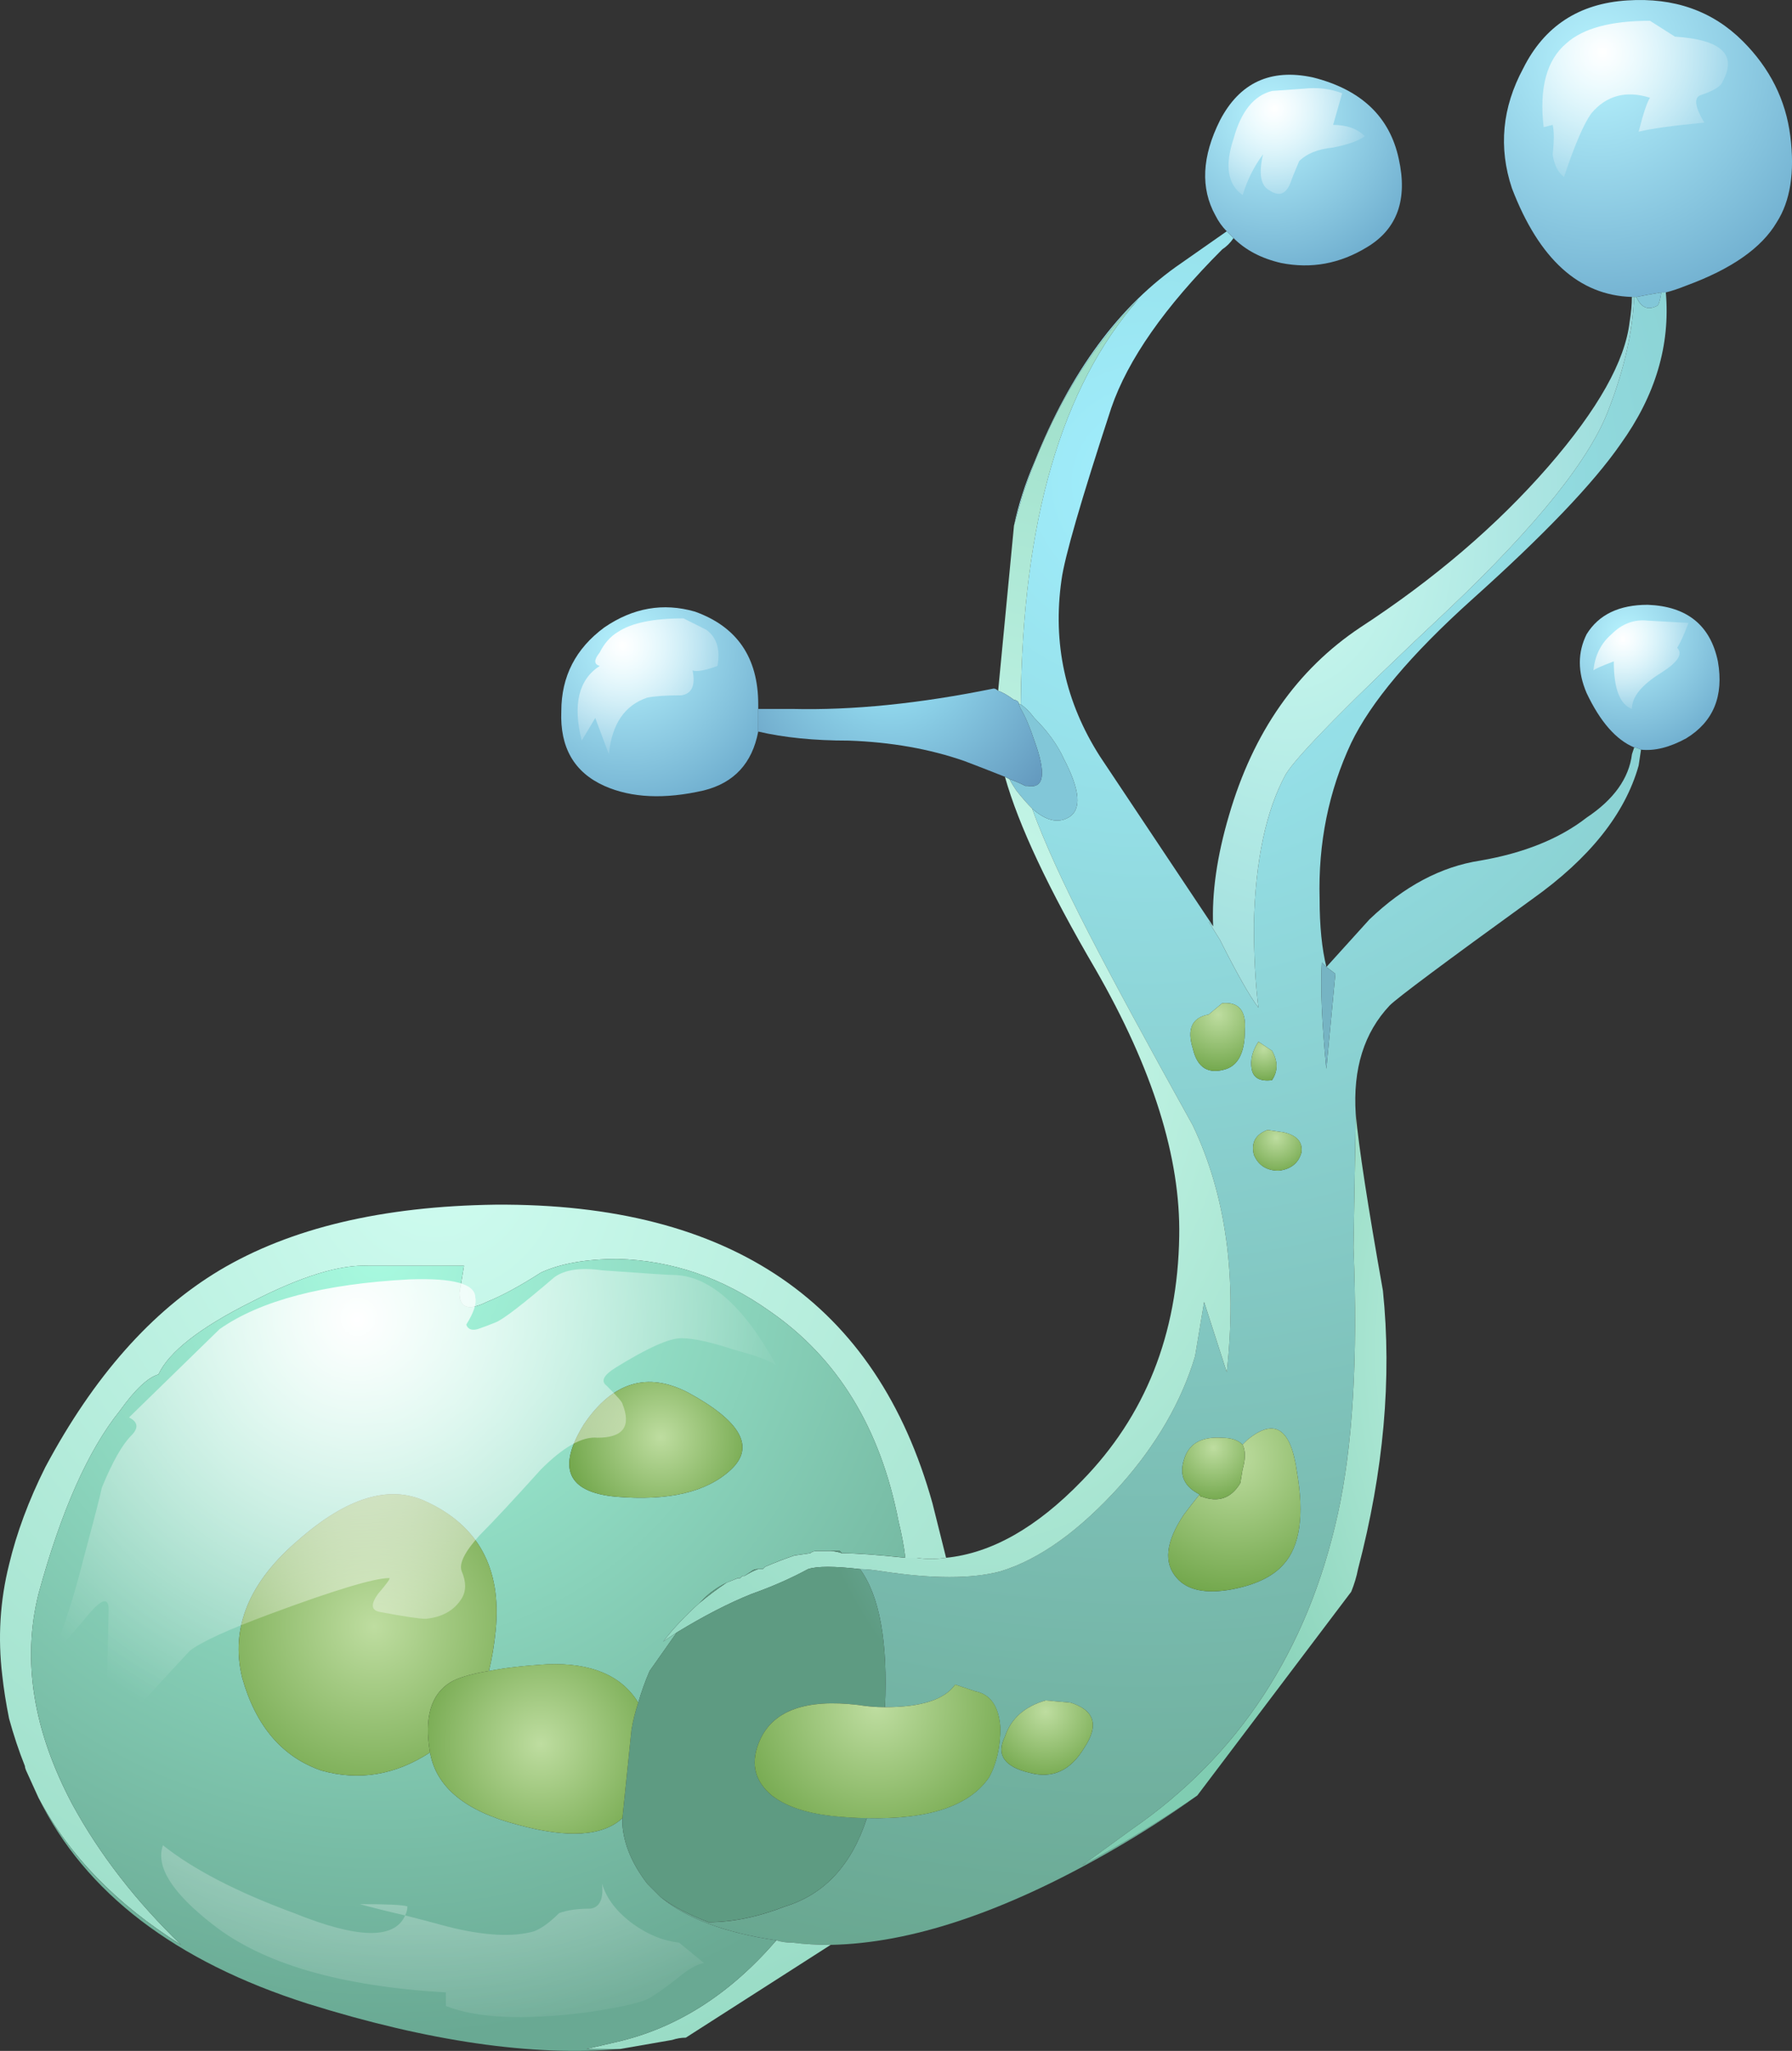 <?xml version="1.0" encoding="UTF-8" standalone="no"?>
<svg
    xmlns:inkscape="http://www.inkscape.org/namespaces/inkscape"
    xmlns:rdf="http://www.w3.org/1999/02/22-rdf-syntax-ns#"
    xmlns="http://www.w3.org/2000/svg"
    xmlns:xlink="http://www.w3.org/1999/xlink"
    xmlns:ns1="http://sozi.baierouge.fr"
    xmlns:cc="http://creativecommons.org/ns#"
    xmlns:dc="http://purl.org/dc/elements/1.1/"
    xmlns:sodipodi="http://sodipodi.sourceforge.net/DTD/sodipodi-0.dtd"
    id="svg2"
    inkscape:version="0.48.3.1 r9886"
    viewBox="0 0 39.587 45.301"
    version="1.1"
    sodipodi:docname="_svgclean2.svg"
  >
  <rect x="0" y="0" width="39.587" height="45.301" fill="#333333" stroke="none"/>
  <sodipodi:namedview
      id="namedview210"
      bordercolor="#666666"
      inkscape:pageshadow="2"
      guidetolerance="10"
      pagecolor="#ffffff"
      gridtolerance="10"
      inkscape:zoom="5.209606"
      inkscape:window-maximized="0"
      objecttolerance="10"
      inkscape:window-height="645"
      showgrid="false"
      borderopacity="1"
      inkscape:current-layer="svg2"
      inkscape:cx="19.793961"
      inkscape:cy="22.650292"
      inkscape:window-y="0"
      inkscape:window-x="0"
      inkscape:window-width="785"
      inkscape:pageopacity="0"
  />
  <g
      id="g4"
      transform="translate(0 .009)"
    >
    <radialGradient
        id="a"
        gradientUnits="userSpaceOnUse"
        cy=".996"
        cx="35.31"
        gradientTransform="matrix(1 .009 .009 -1.017 -.018 2.009)"
        r="5.763"
      >
      <stop
          id="stop7"
          stop-color="#B7F3FE"
          offset="0"
      />
      <stop
          id="stop9"
          stop-color="#6EADCE"
          offset="1"
      />
    </radialGradient
    >
    <path
        id="path11"
        d="m36.8 6.45h-0.1c-0.2 0.033-0.384 0.066-0.55 0.1h-0.1c-1.166-0.033-2.05-0.833-2.65-2.4-0.3-0.9-0.217-1.783 0.25-2.65 0.466-0.933 1.233-1.433 2.3-1.5 1.033-0.067 1.883 0.233 2.55 0.9 0.6 0.6 0.95 1.3 1.05 2.1s0 1.433-0.3 1.9c-0.333 0.567-1 1.033-2 1.4-0.167 0.067-0.316 0.117-0.45 0.15z"
        style="fill:url(#a);fill-rule:evenodd"
        inkscape:connector-curvature="0"
    />
    <radialGradient
        id="b"
        gradientUnits="userSpaceOnUse"
        cy="9.427"
        cx="25.781"
        gradientTransform="matrix(.999 .048 .049 -1.015 -.91 18.982)"
        r="32.901"
      >
      <stop
          id="stop14"
          stop-color="#A1EEFE"
          offset="0"
      />
      <stop
          id="stop16"
          stop-color="#69A790"
          offset="1"
      />
    </radialGradient
    >
    <path
        id="path18"
        d="m29.95 24.6-0.05 2.95c0.1 2.434-0.017 4.4-0.35 5.9-0.667 3-2.185 5.316-4.55 6.95l-1.1 0.8c0.932-0.5 1.782-1.017 2.55-1.55-0.602 0.433-1.25 0.85-1.95 1.25-2.334 1.333-4.385 2.017-6.15 2.05-0.3 0-0.584-0.017-0.85-0.05-0.134 0-0.25-0.017-0.35-0.05-1.134-0.167-1.984-0.484-2.55-0.95 0.266 0.2 0.616 0.383 1.05 0.55 0.532 0 1.1-0.117 1.7-0.35 0.866-0.268 1.466-0.917 1.8-1.95 1.365 0.033 2.266-0.267 2.698-0.9 0.167-0.3 0.25-0.667 0.25-1.1-0.033-0.467-0.216-0.733-0.55-0.8l-0.448-0.15c-0.233 0.333-0.75 0.5-1.55 0.5 0.066-1.434-0.116-2.45-0.55-3.05 0.134 0 0.3 0.017 0.5 0.05 1.1 0.166 1.967 0.166 2.6 0 0.867-0.267 1.75-0.9 2.65-1.9 0.8-0.9 1.35-1.85 1.65-2.85l0.2-1.2 0.5 1.55c0.232-2.1-0.018-3.916-0.75-5.45-1-1.8-1.768-3.216-2.3-4.25-0.567-1.1-0.984-2.017-1.25-2.75 0.3 0.267 0.565 0.333 0.8 0.2 0.3-0.167 0.266-0.6-0.1-1.3-0.135-0.3-0.35-0.6-0.65-0.9-0.1-0.133-0.2-0.233-0.3-0.3 0.032-4.033 0.9-7.017 2.6-8.95-1.1 1.1-1.95 2.533-2.55 4.3l-0.2 0.7c0.1-0.467 0.25-0.934 0.45-1.4 0.8-2 1.884-3.467 3.25-4.4l1-0.7 0.15 0.15c-0.066 0.1-0.15 0.183-0.25 0.25-1.267 1.267-2.083 2.433-2.45 3.5-0.666 2.033-1.033 3.3-1.1 3.8-0.2 1.4 0.083 2.7 0.85 3.9l2.5 3.75-0.1-0.1 0.25 0.4c0.366 0.733 0.65 1.233 0.85 1.5-0.066-0.533-0.1-1.15-0.1-1.85 0.033-1.4 0.267-2.5 0.7-3.3 0.233-0.4 1.433-1.617 3.6-3.65 1.967-1.867 3.15-3.35 3.55-4.45 0.334-0.867 0.517-1.683 0.55-2.45h0.05c0.1 0.233 0.25 0.3 0.45 0.2 0.034 0 0.067-0.1 0.1-0.3h0.1c0.102 1.167-0.232 2.283-1 3.35-0.6 0.867-1.7 2.017-3.3 3.45-1.332 1.2-2.216 2.25-2.65 3.15-0.5 1.067-0.732 2.217-0.698 3.45 0 0.6 0.05 1.1 0.15 1.5l0.95-1.05c0.766-0.733 1.582-1.167 2.45-1.3 0.966-0.167 1.75-0.483 2.35-0.95 0.6-0.4 0.933-0.867 1-1.4l0.05-0.15c0.033 0 0.083 0.017 0.15 0.05l-0.052 0.35c-0.3 1.067-1.084 2.05-2.35 2.95-1.934 1.4-2.984 2.183-3.15 2.35-0.566 0.6-0.816 1.4-0.75 2.4zm-0.75-3.35c-0.033 0.533 0 1.317 0.1 2.35l0.2-2.1-0.2-0.15-0.1-0.1zm-1.55 2.35c0.033 0.2 0.183 0.284 0.45 0.25 0.133-0.2 0.133-0.416 0-0.65l-0.3-0.2c-0.133 0.2-0.184 0.4-0.15 0.6zm-1.3-0.45c0.1 0.433 0.35 0.583 0.75 0.45 0.267-0.1 0.4-0.384 0.4-0.85 0.033-0.434-0.134-0.634-0.5-0.6l-0.3 0.25c-0.367 0.067-0.483 0.317-0.35 0.75zm1.9 2.7c0.267-0.033 0.434-0.166 0.5-0.4 0.033-0.232-0.1-0.383-0.4-0.45l-0.35-0.05c-0.267 0.1-0.366 0.283-0.3 0.55 0.1 0.233 0.283 0.35 0.55 0.35zm-1.75 7.15c-0.134 0.167-0.25 0.316-0.35 0.45-0.4 0.6-0.45 1.066-0.15 1.4 0.233 0.266 0.634 0.35 1.2 0.25 0.533-0.1 0.916-0.284 1.15-0.55 0.366-0.4 0.466-1.084 0.3-2.05-0.134-0.968-0.5-1.2-1.1-0.7l-0.1 0.1c-0.1-0.1-0.25-0.15-0.45-0.15-0.467-0.033-0.75 0.134-0.85 0.5-0.1 0.333 0.017 0.583 0.35 0.75zm-2.85 4.6-0.55-0.05c-0.466 0.134-0.767 0.4-0.9 0.8-0.2 0.4-0.016 0.667 0.55 0.8 0.5 0.134 0.9-0.05 1.2-0.55 0.333-0.5 0.234-0.833-0.3-1z"
        style="fill:url(#b);fill-rule:evenodd"
        inkscape:connector-curvature="0"
    />
    <path
        id="path20"
        d="m36.15 6.55c0.166-0.033 0.35-0.066 0.55-0.1-0.033 0.2-0.066 0.3-0.1 0.3-0.2 0.1-0.35 0.033-0.45-0.2zm-13.85 10.65c0.1 0.033 0.217 0.083 0.35 0.15h0.05c0.367 0.066 0.417-0.267 0.15-1-0.1-0.3-0.2-0.533-0.3-0.7-0.03-0.06-0.046-0.11-0.05-0.15 0.004 0.033 0.02 0.05 0.05 0.05 0.1 0.067 0.2 0.167 0.3 0.3 0.3 0.3 0.517 0.6 0.65 0.9 0.366 0.7 0.4 1.133 0.1 1.3-0.233 0.133-0.5 0.067-0.8-0.2-0.1-0.1-0.217-0.233-0.35-0.4-0.066-0.1-0.117-0.183-0.15-0.25z"
        style="fill:#82c7d8;fill-rule:evenodd"
        inkscape:connector-curvature="0"
    />
    <radialGradient
        id="c"
        gradientUnits="userSpaceOnUse"
        cy="11.186"
        cx="28.604"
        gradientTransform="matrix(1 .009 .014 -1.53 -.262 28.305)"
        r="12.25"
      >
      <stop
          id="stop23"
          stop-color="#CFFCF0"
          offset="0"
      />
      <stop
          id="stop25"
          stop-color="#7DC8D0"
          offset="1"
      />
    </radialGradient
    >
    <path
        id="path27"
        d="m36.1 6.55c-0.034 0.767-0.216 1.583-0.55 2.45-0.4 1.1-1.583 2.583-3.55 4.45-2.167 2.033-3.366 3.25-3.6 3.65-0.434 0.8-0.667 1.9-0.7 3.3 0 0.7 0.033 1.317 0.1 1.85-0.2-0.267-0.483-0.767-0.85-1.5l-0.25-0.4 0.1 0.1c-0.033-0.733 0.084-1.55 0.35-2.45 0.534-1.833 1.5-3.217 2.9-4.15 1.634-1.067 3.017-2.25 4.15-3.55 1.1-1.267 1.7-2.333 1.8-3.2 0.033-0.2 0.05-0.383 0.05-0.55h0.05z"
        style="fill:url(#c);fill-rule:evenodd"
        inkscape:connector-curvature="0"
    />
    <radialGradient
        id="d"
        gradientUnits="userSpaceOnUse"
        cy="2.223"
        cx="28.073"
        gradientTransform="matrix(1 .01 .01 -1.017 -.044 4.482)"
        r="3.763"
      >
      <stop
          id="stop30"
          stop-color="#B7F3FE"
          offset="0"
      />
      <stop
          id="stop32"
          stop-color="#6EADCE"
          offset="1"
      />
    </radialGradient
    >
    <path
        id="path34"
        d="m27.25 5.25-0.15-0.15c-0.1-0.1-0.183-0.217-0.25-0.35-0.333-0.6-0.3-1.3 0.1-2.1 0.434-0.833 1.116-1.15 2.05-0.95 1.066 0.267 1.7 0.867 1.9 1.8 0.2 0.9-0.034 1.55-0.7 1.95-0.6 0.367-1.233 0.483-1.9 0.35-0.434-0.1-0.783-0.283-1.05-0.55z"
        style="fill:url(#d);fill-rule:evenodd"
        inkscape:connector-curvature="0"
    />
    <radialGradient
        id="e"
        gradientUnits="userSpaceOnUse"
        cy="22.042"
        cx="21.812"
        gradientTransform="matrix(1 .01 .015 -1.529 -.536 55.743)"
        r="15.451"
      >
      <stop
          id="stop37"
          stop-color="#CFFCF0"
          offset="0"
      />
      <stop
          id="stop39"
          stop-color="#80CDB2"
          offset="1"
      />
    </radialGradient
    >
    <path
        id="path41"
        d="m18.6 34.3c0.3 0 0.766 0.033 1.4 0.1h0.25c0.2 0.034 0.417 0.034 0.65 0 1-0.1 2-0.666 3-1.7 1.4-1.433 2.116-3.232 2.15-5.4 0.032-1.732-0.584-3.7-1.85-5.9-1.034-1.766-1.7-3.182-2-4.25l0.1 0.05c0.032 0.067 0.083 0.15 0.15 0.25 0.132 0.168 0.25 0.3 0.35 0.4 0.266 0.734 0.683 1.65 1.25 2.75 0.532 1.034 1.3 2.45 2.3 4.25 0.732 1.535 0.982 3.352 0.75 5.45l-0.5-1.55-0.2 1.2c-0.3 1-0.85 1.95-1.65 2.85-0.9 1-1.783 1.635-2.65 1.9-0.633 0.167-1.5 0.167-2.6 0-0.2-0.032-0.366-0.05-0.5-0.05-0.567-0.066-0.95-0.066-1.15 0-0.367 0.2-0.783 0.384-1.25 0.55-0.5 0.2-1.05 0.484-1.65 0.85-0.1 0.067-0.2 0.135-0.3 0.2 0.233-0.3 0.5-0.582 0.8-0.85 0.2-0.166 0.4-0.316 0.6-0.45l0.25-0.1h0.05l0.05-0.05h0.05c0.11-0.07 0.21-0.12 0.3-0.15h0.1l0.05-0.05c0.233-0.1 0.45-0.183 0.65-0.25l0.35-0.05c0.033-0.033 0.083-0.05 0.15-0.05h0.3c0.073 0.002 0.156 0.02 0.25 0.05zm3.9-18.8c-0.033-0.033-0.066-0.05-0.1-0.05-0.134-0.1-0.25-0.167-0.35-0.2l0.35-3.65 0.2-0.7c0.6-1.767 1.45-3.2 2.55-4.3-1.7 1.933-2.567 4.917-2.6 8.95-0.03 0-0.046-0.017-0.05-0.05z"
        style="fill:url(#e);fill-rule:evenodd"
        inkscape:connector-curvature="0"
    />
    <radialGradient
        id="f"
        gradientUnits="userSpaceOnUse"
        cy="13.302"
        cx="20.304"
        gradientTransform="matrix(.999 .047 .048 -1.014 -1.271 26.776)"
        r="5.757"
      >
      <stop
          id="stop44"
          stop-color="#A1EEFE"
          offset="0"
      />
      <stop
          id="stop46"
          stop-color="#5281AC"
          offset="1"
      />
    </radialGradient
    >
    <path
        id="path48"
        d="m16.75 16.15v-0.5h0.75c1.333 0.033 2.816-0.117 4.45-0.45 0.033 0 0.066 0.017 0.1 0.05 0.1 0.033 0.217 0.1 0.35 0.2 0.034 0 0.067 0.017 0.1 0.05 0.005 0.04 0.022 0.09 0.05 0.15 0.102 0.167 0.2 0.4 0.3 0.7 0.268 0.733 0.218 1.066-0.148 1h-0.05c-0.134-0.067-0.25-0.117-0.35-0.15l-0.1-0.05c-0.335-0.133-0.635-0.25-0.9-0.35-0.768-0.267-1.617-0.417-2.55-0.45-0.77 0-1.435-0.067-2.002-0.2z"
        style="fill:url(#f);fill-rule:evenodd"
        inkscape:connector-curvature="0"
    />
    <path
        id="path50"
        d="m29.2 21.25 0.1 0.1 0.2 0.15-0.2 2.1c-0.1-1.033-0.133-1.817-0.1-2.35z"
        style="fill:#76b4c3;fill-rule:evenodd"
        inkscape:connector-curvature="0"
    />
    <radialGradient
        id="g"
        gradientUnits="userSpaceOnUse"
        cy="21.12"
        cx="27.916"
        gradientTransform="matrix(.999 .047 .048 -1.018 -1.991 42.59)"
        r="1.327"
      >
      <stop
          id="stop53"
          stop-color="#BEDDA0"
          offset="0"
      />
      <stop
          id="stop55"
          stop-color="#6EA447"
          offset="1"
      />
    </radialGradient
    >
    <path
        id="path57"
        d="m26.35 23.15c-0.133-0.434-0.017-0.684 0.35-0.75l0.3-0.25c0.367-0.033 0.534 0.167 0.5 0.6 0 0.467-0.133 0.75-0.4 0.85-0.4 0.133-0.65-0.017-0.75-0.45z"
        style="fill:url(#g);fill-rule:evenodd"
        inkscape:connector-curvature="0"
    />
    <radialGradient
        id="h"
        gradientUnits="userSpaceOnUse"
        cy="21.763"
        cx="28.995"
        gradientTransform="matrix(.999 .049 .05 -1.015 -2.138 43.83)"
        r=".763"
      >
      <stop
          id="stop60"
          stop-color="#BEDDA0"
          offset="0"
      />
      <stop
          id="stop62"
          stop-color="#6EA447"
          offset="1"
      />
    </radialGradient
    >
    <path
        id="path64"
        d="m27.65 23.6c-0.034-0.2 0.017-0.4 0.15-0.6l0.3 0.2c0.134 0.233 0.134 0.45 0 0.65-0.267 0.034-0.416-0.05-0.45-0.25z"
        style="fill:url(#h);fill-rule:evenodd"
        inkscape:connector-curvature="0"
    />
    <radialGradient
        id="i"
        gradientUnits="userSpaceOnUse"
        cy="13.678"
        cx="36.023"
        gradientTransform="matrix(1 .009 .009 -1.014 -.247 27.54)"
        r="2.775"
      >
      <stop
          id="stop67"
          stop-color="#B7F3FE"
          offset="0"
      />
      <stop
          id="stop69"
          stop-color="#6EADCE"
          offset="1"
      />
    </radialGradient
    >
    <path
        id="path71"
        d="m36.25 16.55c-0.066-0.033-0.116-0.05-0.15-0.05-0.4-0.167-0.75-0.567-1.05-1.2-0.2-0.466-0.2-0.9 0-1.3 0.267-0.433 0.717-0.65 1.35-0.65 0.867 0.033 1.384 0.45 1.55 1.25 0.134 0.767-0.1 1.333-0.7 1.7-0.366 0.2-0.7 0.283-1 0.25z"
        style="fill:url(#i);fill-rule:evenodd"
        inkscape:connector-curvature="0"
    />
    <radialGradient
        id="j"
        gradientUnits="userSpaceOnUse"
        cy="14.113"
        cx="13.989"
        gradientTransform="matrix(1 .01 .01 -1.016 -.279 28.458)"
        r="3.788"
      >
      <stop
          id="stop74"
          stop-color="#B7F3FE"
          offset="0"
      />
      <stop
          id="stop76"
          stop-color="#6EADCE"
          offset="1"
      />
    </radialGradient
    >
    <path
        id="path78"
        d="m16.75 15.65v0.5c-0.133 0.7-0.533 1.133-1.2 1.3-0.867 0.2-1.6 0.167-2.2-0.1-0.667-0.3-0.983-0.85-0.95-1.65 0-0.767 0.317-1.383 0.95-1.85 0.633-0.434 1.3-0.55 2-0.35 0.933 0.333 1.4 1.017 1.4 2.05v0.1z"
        style="fill:url(#j);fill-rule:evenodd"
        inkscape:connector-curvature="0"
    />
    <radialGradient
        id="k"
        gradientUnits="userSpaceOnUse"
        cy="25.262"
        cx="10.82"
        gradientTransform="matrix(.999 .048 .049 -1.015 -2.435 50.877)"
        r="29.047"
      >
      <stop
          id="stop81"
          stop-color="#CFFCF0"
          offset="0"
      />
      <stop
          id="stop83"
          stop-color="#80CDB2"
          offset="1"
      />
    </radialGradient
    >
    <path
        id="path85"
        d="m13.7 45.25h-0.75l0.65-0.15c1.333-0.3 2.517-1.05 3.55-2.25 0.1 0.034 0.217 0.05 0.35 0.05 0.267 0.034 0.55 0.05 0.85 0.05l-3.2 2.05c-0.1 0-0.2 0.017-0.3 0.05l-1.15 0.2zm7.2-10.85c-0.233 0.033-0.45 0.033-0.65 0h-0.25c-0.033-0.267-0.083-0.534-0.15-0.8-0.4-2.067-1.35-3.617-2.85-4.65-1.033-0.733-2.15-1.117-3.35-1.15-0.7 0-1.267 0.1-1.7 0.3-0.467 0.3-0.867 0.517-1.2 0.65-0.4 0.2-0.6 0.134-0.6-0.2l0.1-0.6h-2.1c-0.633-0.033-1.5 0.233-2.6 0.8-1.133 0.566-1.816 1.1-2.05 1.6-0.233 0.067-0.517 0.334-0.85 0.8-0.7 0.867-1.3 2.217-1.8 4.05-0.367 1.468-0.117 3.018 0.75 4.65 0.6 1.1 1.4 2.133 2.4 3.1-1.433-0.9-2.483-1.983-3.15-3.25l-0.25-0.55c-0.033-0.067-0.05-0.117-0.05-0.15-0.133-0.333-0.25-0.684-0.35-1.05-0.067-0.334-0.117-0.65-0.15-0.95-0.1-0.833-0.05-1.65 0.15-2.45 0.167-0.7 0.433-1.416 0.8-2.15 1.067-2 2.35-3.45 3.85-4.35 1.566-0.934 3.6-1.416 6.1-1.45 5.2-0.033 8.416 2.167 9.65 6.6l0.3 1.2z"
        style="fill:url(#k);fill-rule:evenodd"
        inkscape:connector-curvature="0"
    />
    <radialGradient
        id="l"
        gradientUnits="userSpaceOnUse"
        cy="27.27"
        cx="9.663"
        gradientTransform="matrix(.999 .048 .049 -1.015 -2.624 54.915)"
        r="17.02"
      >
      <stop
          id="stop88"
          stop-color="#A8FAE0"
          offset="0"
      />
      <stop
          id="stop90"
          stop-color="#69A993"
          offset="1"
      />
    </radialGradient
    >
    <path
        id="path92"
        d="m17.15 42.85c-1.033 1.2-2.217 1.95-3.55 2.25l-0.65 0.15h0.75c-1.934 0.167-4.233-0.167-6.9-1-2.933-0.934-4.917-2.45-5.95-4.55 0.667 1.267 1.717 2.35 3.15 3.25-1-0.967-1.8-2-2.4-3.1-0.867-1.635-1.117-3.185-0.75-4.65 0.5-1.834 1.1-3.184 1.8-4.05 0.333-0.467 0.617-0.733 0.85-0.8 0.233-0.5 0.917-1.034 2.05-1.6 1.1-0.567 1.967-0.834 2.6-0.8h2.1l-0.1 0.6c0 0.333 0.2 0.4 0.6 0.2 0.333-0.135 0.733-0.35 1.2-0.65 0.433-0.2 1-0.3 1.7-0.3 1.2 0.032 2.317 0.416 3.35 1.15 1.5 1.032 2.45 2.582 2.85 4.648 0.067 0.267 0.117 0.534 0.15 0.8-0.634-0.066-1.1-0.1-1.4-0.1l-0.05-0.05h-0.5c-0.066 0-0.117 0.017-0.15 0.05l-0.35 0.05c-0.2 0.067-0.417 0.15-0.65 0.25l-0.05 0.05h-0.1c-0.067 0-0.117 0.018-0.15 0.05l-0.15 0.1h-0.05l-0.05 0.05h-0.05l-0.25 0.102c-0.2 0.1-0.367 0.217-0.5 0.35l-0.1 0.1c-0.3 0.268-0.567 0.55-0.8 0.85 0.1-0.065 0.2-0.133 0.3-0.2l-0.6 0.852c-0.1 0.233-0.184 0.466-0.25 0.7-0.367-0.6-1.033-0.884-2-0.85-0.533 0.032-0.967 0.082-1.3 0.15 0.067-0.268 0.117-0.568 0.15-0.9 0.133-1.367-0.383-2.317-1.55-2.85-0.8-0.37-1.733-0.086-2.8 0.848-1.1 0.934-1.517 1.95-1.25 3.05 0.3 1.066 0.883 1.75 1.75 2.05 0.833 0.233 1.633 0.1 2.4-0.4 0.133 0.767 0.783 1.3 1.95 1.6 1.1 0.3 1.867 0.25 2.3-0.15v0.15c0.033 0.434 0.217 0.867 0.55 1.3l0.3 0.3c0.567 0.466 1.417 0.784 2.55 0.95zm-3.55-9.8c1.167 0.1 2.017-0.1 2.55-0.6s0.217-1.066-0.95-1.7c-0.9-0.467-1.667-0.233-2.3 0.7-0.6 0.967-0.367 1.5 0.7 1.6z"
        style="fill:url(#l);fill-rule:evenodd"
        inkscape:connector-curvature="0"
    />
    <radialGradient
        id="m"
        gradientUnits="userSpaceOnUse"
        cy="35.828"
        cx="8.558"
        gradientTransform="matrix(1 .009 .009 -1.014 -.62 72.17)"
        r="4.338"
      >
      <stop
          id="stop95"
          stop-color="#BEDDA0"
          offset="0"
      />
      <stop
          id="stop97"
          stop-color="#6EA447"
          offset="1"
      />
    </radialGradient
    >
    <path
        id="path99"
        d="m9.5 38.7c-0.767 0.5-1.567 0.633-2.4 0.4-0.867-0.3-1.45-0.984-1.75-2.05-0.267-1.1 0.15-2.116 1.25-3.05 1.066-0.934 2-1.217 2.8-0.85 1.167 0.533 1.684 1.483 1.55 2.85-0.034 0.333-0.083 0.634-0.15 0.9-0.4 0.066-0.683 0.15-0.85 0.25-0.433 0.267-0.583 0.784-0.45 1.55z"
        style="fill:url(#m);fill-rule:evenodd"
        inkscape:connector-curvature="0"
    />
    <radialGradient
        id="n"
        gradientUnits="userSpaceOnUse"
        cy="31.587"
        cx="14.949"
        gradientTransform="matrix(1 .011 .011 -1.017 -.702 63.697)"
        r="2.25"
      >
      <stop
          id="stop102"
          stop-color="#BEDDA0"
          offset="0"
      />
      <stop
          id="stop104"
          stop-color="#6EA447"
          offset="1"
      />
    </radialGradient
    >
    <path
        id="path106"
        d="m13.6 33.05c-1.067-0.1-1.3-0.633-0.7-1.6 0.633-0.934 1.4-1.167 2.3-0.7 1.167 0.634 1.483 1.2 0.95 1.7s-1.383 0.7-2.55 0.6z"
        style="fill:url(#n);fill-rule:evenodd"
        inkscape:connector-curvature="0"
    />
    <radialGradient
        id="o"
        gradientUnits="userSpaceOnUse"
        cy="29.837"
        cx="27.63"
        gradientTransform="matrix(.999 .047 .048 -1.015 -2.822 60.088)"
        r="8.46"
      >
      <stop
          id="stop109"
          stop-color="#A1EEFE"
          offset="0"
      />
      <stop
          id="stop111"
          stop-color="#5E9B82"
          offset="1"
      />
    </radialGradient
    >
    <path
        id="path113"
        d="m14.6 41.9-0.3-0.3c-0.333-0.433-0.517-0.866-0.55-1.3v-0.15l0.2-1.95c0.033-0.2 0.083-0.4 0.15-0.6 0.066-0.234 0.15-0.467 0.25-0.7l0.6-0.85c0.6-0.367 1.15-0.65 1.65-0.85 0.467-0.168 0.883-0.352 1.25-0.55 0.2-0.068 0.583-0.068 1.15 0 0.434 0.6 0.616 1.615 0.55 3.05-0.2 0-0.4-0.018-0.6-0.05-1.133-0.135-1.85 0.115-2.15 0.75-0.233 0.5-0.15 0.915 0.25 1.25 0.3 0.232 0.733 0.382 1.3 0.448 0.3 0.034 0.566 0.05 0.8 0.05-0.333 1.034-0.934 1.684-1.8 1.95-0.6 0.233-1.167 0.35-1.7 0.35-0.433-0.165-0.783-0.348-1.05-0.548zm0.85-6.5 0.1-0.1c0.133-0.134 0.3-0.25 0.5-0.35-0.2 0.133-0.4 0.283-0.6 0.45zm1.3-0.75c-0.09 0.03-0.19 0.08-0.3 0.15l0.15-0.1c0.033-0.033 0.083-0.05 0.15-0.05zm1.85-0.35c-0.094-0.03-0.177-0.048-0.25-0.05h0.2l0.05 0.05z"
        style="fill:url(#o);fill-rule:evenodd"
        inkscape:connector-curvature="0"
    />
    <radialGradient
        id="p"
        gradientUnits="userSpaceOnUse"
        cy="38.402"
        cx="12.26"
        gradientTransform="matrix(1 .008 .008 -1.016 -.624 77.427)"
        r="3.075"
      >
      <stop
          id="stop116"
          stop-color="#BEDDA0"
          offset="0"
      />
      <stop
          id="stop118"
          stop-color="#6EA447"
          offset="1"
      />
    </radialGradient
    >
    <path
        id="path120"
        d="m14.1 37.6c-0.067 0.2-0.117 0.4-0.15 0.6l-0.2 1.95c-0.433 0.4-1.2 0.45-2.3 0.15-1.167-0.3-1.817-0.833-1.95-1.6s0.017-1.283 0.45-1.55c0.167-0.1 0.45-0.184 0.85-0.25 0.333-0.067 0.767-0.117 1.3-0.15 0.967-0.033 1.633 0.25 2 0.85z"
        style="fill:url(#p);fill-rule:evenodd"
        inkscape:connector-curvature="0"
    />
    <radialGradient
        id="q"
        gradientUnits="userSpaceOnUse"
        cy="36.705"
        cx="21.177"
        gradientTransform="matrix(.999 .049 .05 -1.013 -3.627 73.838)"
        r="3.542"
      >
      <stop
          id="stop123"
          stop-color="#BEDDA0"
          offset="0"
      />
      <stop
          id="stop125"
          stop-color="#6EA447"
          offset="1"
      />
    </radialGradient
    >
    <path
        id="path127"
        d="m19.15 40.15c-0.234 0-0.5-0.017-0.8-0.05-0.567-0.067-1-0.217-1.3-0.45-0.4-0.334-0.483-0.75-0.25-1.25 0.3-0.634 1.017-0.884 2.15-0.75 0.2 0.033 0.4 0.05 0.6 0.05 0.8 0 1.316-0.167 1.55-0.5l0.45 0.15c0.334 0.066 0.517 0.333 0.55 0.8 0 0.433-0.083 0.8-0.25 1.1-0.433 0.634-1.333 0.934-2.7 0.9z"
        style="fill:url(#q);fill-rule:evenodd"
        inkscape:connector-curvature="0"
    />
    <radialGradient
        id="r"
        gradientUnits="userSpaceOnUse"
        cy="23.878"
        cx="29.241"
        gradientTransform="matrix(.999 .043 .043 -1.013 -2.045 48.053)"
        r=".876"
      >
      <stop
          id="stop130"
          stop-color="#BEDDA0"
          offset="0"
      />
      <stop
          id="stop132"
          stop-color="#6EA447"
          offset="1"
      />
    </radialGradient
    >
    <path
        id="path134"
        d="m28.25 25.85c-0.267 0-0.45-0.116-0.55-0.35-0.066-0.267 0.033-0.45 0.3-0.55l0.35 0.05c0.3 0.066 0.434 0.217 0.4 0.45-0.066 0.234-0.233 0.366-0.5 0.4z"
        style="fill:url(#r);fill-rule:evenodd"
        inkscape:connector-curvature="0"
    />
    <radialGradient
        id="s"
        gradientUnits="userSpaceOnUse"
        cy="30.884"
        cx="28.733"
        gradientTransform="matrix(.999 .047 .048 -1.015 -2.927 62.186)"
        r="3.166"
      >
      <stop
          id="stop137"
          stop-color="#BEDDA0"
          offset="0"
      />
      <stop
          id="stop139"
          stop-color="#6EA447"
          offset="1"
      />
    </radialGradient
    >
    <path
        id="path141"
        d="m27.45 31.9 0.1-0.1c0.6-0.5 0.967-0.268 1.1 0.7 0.167 0.966 0.067 1.65-0.3 2.05-0.234 0.266-0.617 0.45-1.15 0.55-0.566 0.1-0.967 0.017-1.2-0.25-0.3-0.333-0.25-0.8 0.15-1.4 0.1-0.133 0.216-0.282 0.35-0.45 0 0.034 0.017 0.05 0.05 0.05 0.367 0.135 0.65 0.034 0.85-0.3l0.05-0.3c0.067-0.233 0.067-0.417 0-0.55z"
        style="fill:url(#s);fill-rule:evenodd"
        inkscape:connector-curvature="0"
    />
    <radialGradient
        id="t"
        gradientUnits="userSpaceOnUse"
        cy="30.6"
        cx="28.332"
        gradientTransform="matrix(.999 .049 .05 -1.018 -3.026 61.729)"
        r="1.264"
      >
      <stop
          id="stop144"
          stop-color="#BEDDA0"
          offset="0"
      />
      <stop
          id="stop146"
          stop-color="#6EA447"
          offset="1"
      />
    </radialGradient
    >
    <path
        id="path148"
        d="m27.45 31.9c0.066 0.133 0.066 0.316 0 0.55l-0.05 0.3c-0.2 0.333-0.483 0.434-0.85 0.3-0.034 0-0.05-0.017-0.05-0.05-0.334-0.167-0.45-0.417-0.35-0.75 0.1-0.366 0.382-0.533 0.85-0.5 0.2 0 0.35 0.05 0.45 0.15z"
        style="fill:url(#t);fill-rule:evenodd"
        inkscape:connector-curvature="0"
    />
    <radialGradient
        id="u"
        gradientUnits="userSpaceOnUse"
        cy="29.428"
        cx="35.52"
        gradientTransform="matrix(1 .009 .014 -1.53 -.678 74.454)"
        r="9.738"
      >
      <stop
          id="stop151"
          stop-color="#CFFCF0"
          offset="0"
      />
      <stop
          id="stop153"
          stop-color="#80CDB2"
          offset="1"
      />
    </radialGradient
    >
    <path
        id="path155"
        d="m26.45 39.65c-0.767 0.533-1.617 1.05-2.55 1.55l1.1-0.8c2.366-1.634 3.884-3.95 4.55-6.95 0.334-1.5 0.45-3.467 0.35-5.9l0.05-2.95c0.067 0.733 0.268 2.034 0.6 3.9 0.2 1.934 0.018 3.983-0.55 6.15-0.032 0.166-0.082 0.333-0.15 0.5l-3.4 4.5z"
        style="fill:url(#u);fill-rule:evenodd"
        inkscape:connector-curvature="0"
    />
    <radialGradient
        id="v"
        gradientUnits="userSpaceOnUse"
        cy="36.712"
        cx="24.793"
        gradientTransform="matrix(.999 .045 .046 -1.014 -3.36 73.907)"
        r="1.639"
      >
      <stop
          id="stop158"
          stop-color="#BEDDA0"
          offset="0"
      />
      <stop
          id="stop160"
          stop-color="#6EA447"
          offset="1"
      />
    </radialGradient
    >
    <path
        id="path162"
        d="m23.65 37.6c0.533 0.167 0.633 0.5 0.3 1-0.3 0.5-0.7 0.684-1.2 0.55-0.566-0.133-0.75-0.4-0.55-0.8 0.133-0.4 0.434-0.666 0.9-0.8l0.55 0.05z"
        style="fill:url(#v);fill-rule:evenodd"
        inkscape:connector-curvature="0"
    />
  </g
  >
  <g
      id="g164"
      transform="translate(0 .009)"
    >
    <radialGradient
        id="w"
        gradientUnits="userSpaceOnUse"
        cy=".818"
        cx="35.409"
        gradientTransform="matrix(1 .009 .009 -1.015 -.015 1.648)"
        r="3.3"
      >
      <stop
          id="stop167"
          stop-color="#fff"
          offset="0"
      />
      <stop
          id="stop169"
          stop-color="#fff"
          stop-opacity="0"
          offset="1"
      />
    </radialGradient
    >
    <path
        id="path171"
        d="m37 0.8c1.033 0.067 1.384 0.4 1.05 1-0.033 0.1-0.2 0.2-0.5 0.3-0.133 0.066-0.1 0.267 0.1 0.6-0.7 0.066-1.183 0.133-1.45 0.2 0.1-0.4 0.185-0.65 0.25-0.75-0.532-0.167-0.966-0.05-1.3 0.35-0.166 0.233-0.366 0.7-0.6 1.4-0.133-0.1-0.217-0.267-0.25-0.5 0.033-0.3 0.033-0.517 0-0.65l-0.2 0.05c-0.1-0.867 0.067-1.483 0.5-1.85 0.367-0.333 0.983-0.5 1.85-0.5l0.55 0.35z"
        style="fill:url(#w);fill-rule:evenodd"
        inkscape:connector-curvature="0"
    />
    <radialGradient
        id="x"
        gradientUnits="userSpaceOnUse"
        cy="2.106"
        cx="28.174"
        gradientTransform="matrix(1 .01 .011 -1.016 -.044 4.245)"
        r="2.375"
      >
      <stop
          id="stop174"
          stop-color="#fff"
          offset="0"
      />
      <stop
          id="stop176"
          stop-color="#fff"
          stop-opacity="0"
          offset="1"
      />
    </radialGradient
    >
    <path
        id="path178"
        d="m28.8 1.95c0.3-0.034 0.584 0 0.85 0.1l-0.2 0.7c0.3 0 0.534 0.083 0.7 0.25-0.133 0.1-0.366 0.183-0.7 0.25-0.333 0.033-0.583 0.133-0.75 0.3-0.1 0.233-0.166 0.4-0.2 0.5-0.1 0.233-0.25 0.284-0.45 0.15-0.2-0.1-0.25-0.367-0.148-0.8-0.2 0.267-0.35 0.567-0.45 0.9-0.334-0.233-0.4-0.65-0.2-1.25 0.165-0.6 0.448-0.95 0.848-1.05l0.7-0.05z"
        style="fill:url(#x);fill-rule:evenodd"
        inkscape:connector-curvature="0"
    />
    <radialGradient
        id="y"
        gradientUnits="userSpaceOnUse"
        cy="13.852"
        cx="35.946"
        gradientTransform="matrix(1 .007 .007 -1.014 -.193 27.897)"
        r="1.8"
      >
      <stop
          id="stop181"
          stop-color="#fff"
          offset="0"
      />
      <stop
          id="stop183"
          stop-color="#fff"
          stop-opacity="0"
          offset="1"
      />
    </radialGradient
    >
    <path
        id="path185"
        d="m36.05 15.65c-0.267-0.1-0.4-0.45-0.4-1.05-0.266 0.1-0.416 0.167-0.45 0.2 0.034-0.333 0.167-0.6 0.4-0.8 0.233-0.233 0.5-0.333 0.8-0.3l0.9 0.05c-0.1 0.267-0.184 0.45-0.25 0.55 0.134 0.133 0.017 0.317-0.35 0.55-0.433 0.267-0.65 0.533-0.65 0.8z"
        style="fill:url(#y);fill-rule:evenodd"
        inkscape:connector-curvature="0"
    />
    <radialGradient
        id="z"
        gradientUnits="userSpaceOnUse"
        cy="14.124"
        cx="13.879"
        gradientTransform="matrix(1 .009 .009 -1.014 -.259 28.442)"
        r="2.725"
      >
      <stop
          id="stop188"
          stop-color="#fff"
          offset="0"
      />
      <stop
          id="stop190"
          stop-color="#fff"
          stop-opacity="0"
          offset="1"
      />
    </radialGradient
    >
    <path
        id="path192"
        d="m15.85 14.7c-0.267 0.1-0.45 0.133-0.55 0.1 0.067 0.333-0.017 0.517-0.25 0.55-0.333 0-0.583 0.017-0.75 0.05-0.5 0.167-0.783 0.583-0.85 1.25l-0.3-0.8-0.3 0.5c-0.2-0.8-0.067-1.35 0.4-1.65-0.133-0.034-0.133-0.133 0-0.3 0.1-0.2 0.233-0.35 0.4-0.45 0.3-0.2 0.783-0.3 1.45-0.3l0.5 0.25c0.233 0.167 0.317 0.433 0.25 0.8z"
        style="fill:url(#z);fill-rule:evenodd"
        inkscape:connector-curvature="0"
    />
    <radialGradient
        id="A"
        gradientUnits="userSpaceOnUse"
        cy="29.077"
        cx="8.164"
        gradientTransform="matrix(1 .009 .009 -1.016 -.531 58.607)"
        r="9.588"
      >
      <stop
          id="stop195"
          stop-color="#fff"
          offset="0"
      />
      <stop
          id="stop197"
          stop-color="#fff"
          stop-opacity="0"
          offset="1"
      />
    </radialGradient
    >
    <path
        id="path199"
        d="m17.15 30.15c-0.133-0.1-0.45-0.217-0.95-0.35-0.5-0.167-0.883-0.25-1.15-0.25s-0.75 0.216-1.45 0.65c-0.267 0.165-0.333 0.3-0.2 0.398 0.233 0.233 0.35 0.367 0.35 0.4 0.2 0.5 0.017 0.75-0.55 0.75-0.333-0.033-0.75 0.2-1.25 0.7-0.6 0.666-1.05 1.15-1.35 1.45-0.333 0.366-0.467 0.633-0.4 0.8 0.1 0.233 0.1 0.434 0 0.6-0.167 0.267-0.434 0.417-0.8 0.45-0.133 0-0.467-0.05-1-0.15-0.2-0.033-0.217-0.166-0.05-0.4 0.2-0.232 0.283-0.35 0.25-0.35-0.333 0-1.217 0.267-2.65 0.8-0.9 0.334-1.483 0.6-1.75 0.8-0.067 0.067-0.467 0.5-1.2 1.3-0.5 0.567-0.75 0.734-0.75 0.5l0.1-0.5 0.05-2.2c0-0.266-0.133-0.25-0.4 0.05-0.333 0.4-0.55 0.65-0.65 0.75-0.1 0.102-0.117 0.052-0.05-0.148 0.2-0.533 0.383-1.134 0.55-1.8 0.233-0.867 0.367-1.384 0.4-1.55 0.233-0.567 0.45-0.95 0.65-1.15 0.167-0.167 0.15-0.3-0.05-0.4l2-1.95c0.9-0.633 2.3-1 4.2-1.1 0.967-0.033 1.45 0.1 1.45 0.4 0.033 0.133-0.033 0.333-0.2 0.6 0.034 0.1 0.117 0.134 0.25 0.1 0.1-0.033 0.233-0.083 0.4-0.15s0.6-0.4 1.3-1c0.233-0.166 0.583-0.216 1.05-0.15 0.934 0.067 1.45 0.102 1.55 0.102 0.8-0.002 1.567 0.664 2.3 1.998z"
        style="fill:url(#A);fill-rule:evenodd"
        inkscape:connector-curvature="0"
    />
    <radialGradient
        id="B"
        gradientUnits="userSpaceOnUse"
        cy="30.46"
        cx="9.688"
        gradientTransform="matrix(1 .009 .01 -1.016 -.578 61.395)"
        r="15.138"
      >
      <stop
          id="stop202"
          stop-color="#fff"
          offset="0"
      />
      <stop
          id="stop204"
          stop-color="#fff"
          stop-opacity="0"
          offset="1"
      />
    </radialGradient
    >
    <path
        id="path206"
        d="m8.95 42.3c-0.434-0.1-0.767-0.184-1-0.25 0.6 0 0.95 0.017 1.05 0.05 0 0.067-0.017 0.133-0.05 0.2 0.267 0.066 0.583 0.15 0.95 0.25 0.8 0.2 1.434 0.233 1.9 0.1 0.167-0.066 0.35-0.2 0.55-0.4 0.167-0.065 0.4-0.1 0.7-0.1 0.2-0.033 0.284-0.216 0.25-0.55 0.1 0.334 0.333 0.634 0.7 0.9 0.333 0.233 0.667 0.366 1 0.4l0.55 0.45c-0.167 0.033-0.367 0.15-0.6 0.35-0.3 0.233-0.517 0.383-0.65 0.45-0.233 0.1-0.7 0.2-1.4 0.3-1.367 0.166-2.383 0.116-3.05-0.15v-0.3c-2.333-0.134-4.05-0.634-5.15-1.5-0.9-0.7-1.267-1.283-1.1-1.75 0.667 0.533 1.633 1.033 2.9 1.5 1.4 0.566 2.217 0.583 2.45 0.05z"
        style="fill:url(#B);fill-rule:evenodd"
        inkscape:connector-curvature="0"
    />
  </g
  >
</svg
>
